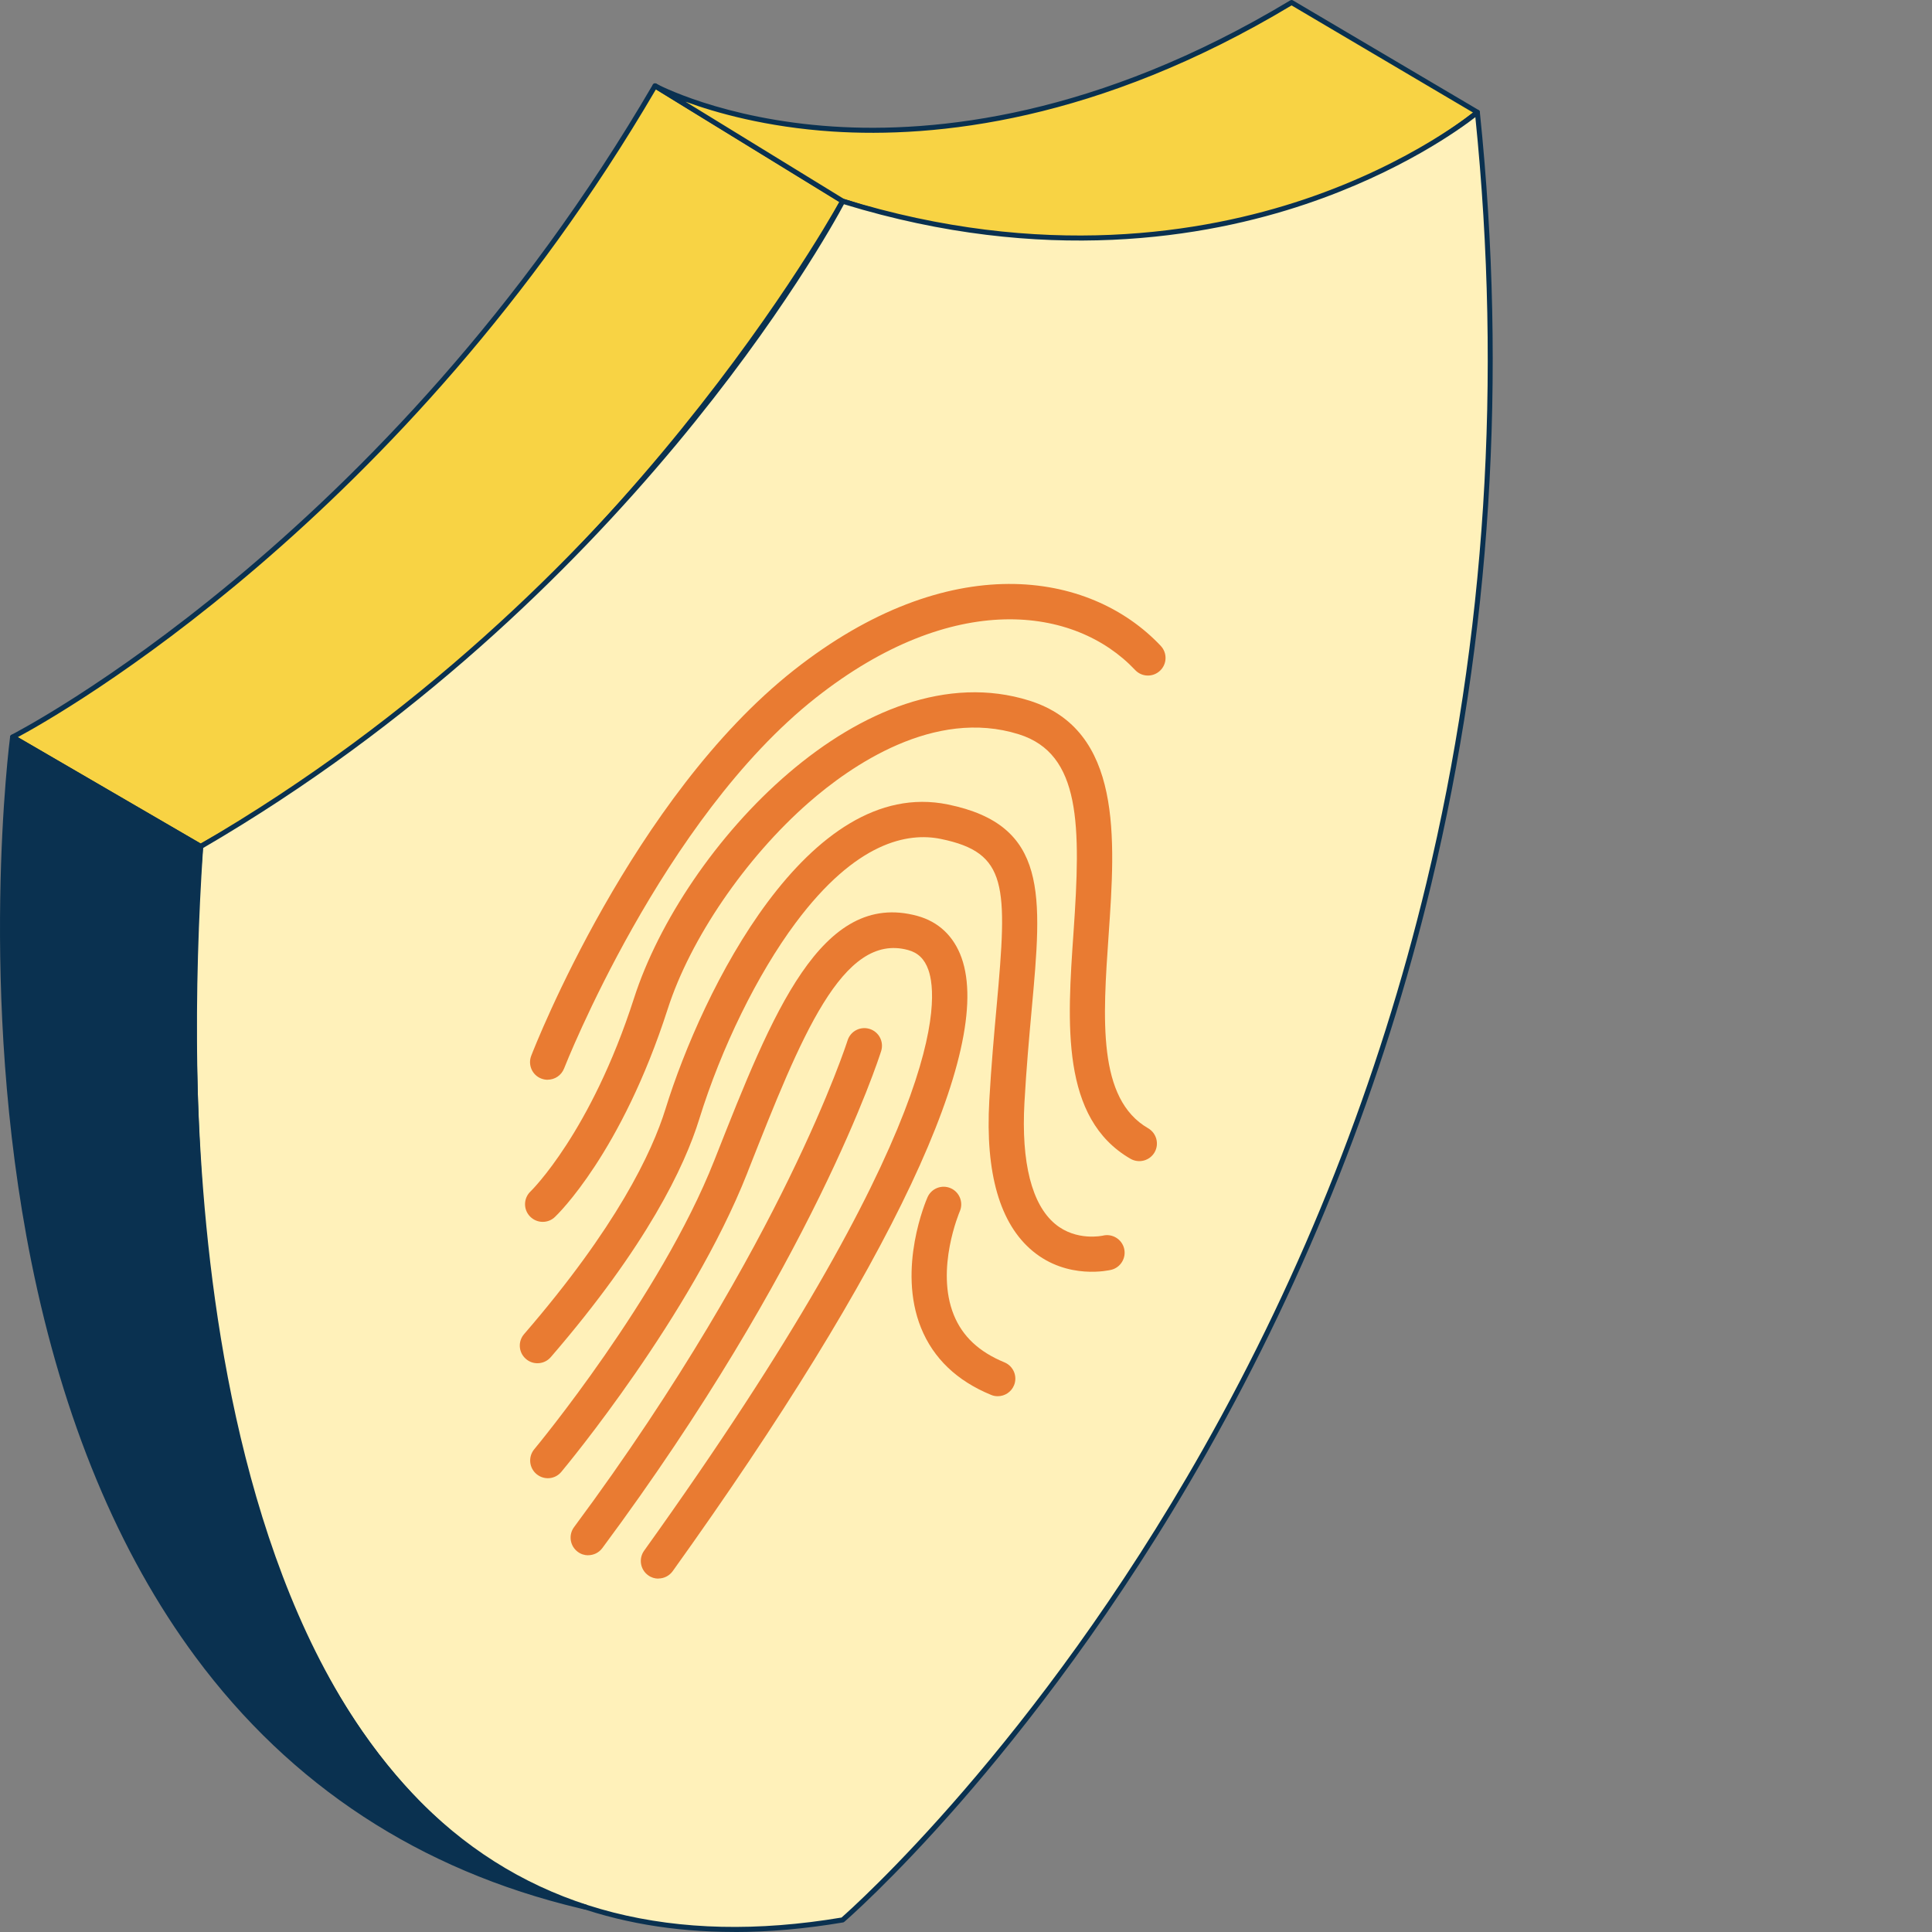 <svg width="56" height="56" viewBox="0 0 56 56" fill="none" xmlns="http://www.w3.org/2000/svg">
<rect x="0" y="0" width="56" height="56" fill="#808080" stroke="none"/>
<path d="M24.428 5.832C24.428 5.832 17.939 17.856 5.818 24.537L0.367 21.366C0.367 21.366 11.161 15.915 18.987 2.492L24.426 5.832H24.428Z" fill="#F8D344"/>
<path d="M5.817 24.606C5.803 24.606 5.791 24.603 5.78 24.596L0.328 21.425C0.305 21.411 0.291 21.386 0.293 21.359C0.293 21.332 0.31 21.308 0.334 21.297C0.441 21.243 11.2 15.701 18.924 2.45C18.934 2.433 18.951 2.421 18.97 2.416C18.988 2.411 19.009 2.416 19.026 2.425L24.465 5.764C24.498 5.784 24.509 5.827 24.49 5.86C24.424 5.98 17.851 17.981 5.852 24.594C5.84 24.601 5.828 24.603 5.817 24.603V24.606ZM0.516 21.366L5.817 24.449C17.315 18.095 23.808 6.784 24.328 5.854L19.012 2.59C11.706 15.084 1.712 20.724 0.517 21.366H0.516Z" fill="#0A3150"/>
<path d="M37.438 0.07L42.825 3.252C42.825 3.252 35.55 9.508 24.427 5.828L18.988 2.488C18.988 2.488 26.559 6.623 37.439 0.07H37.438Z" fill="#F8D344"/>
<path d="M31.366 7.055C29.292 7.055 26.951 6.742 24.404 5.899C24.399 5.898 24.394 5.896 24.389 5.893L18.949 2.553C18.916 2.533 18.904 2.489 18.924 2.453C18.944 2.42 18.988 2.406 19.022 2.426C19.04 2.437 20.944 3.458 24.146 3.667C27.101 3.86 31.799 3.384 37.4 0.01C37.424 -0.003 37.453 -0.003 37.474 0.01L42.861 3.191C42.882 3.203 42.895 3.225 42.897 3.247C42.898 3.271 42.89 3.294 42.871 3.309C42.853 3.325 41.006 4.895 37.82 5.992C36.18 6.556 33.986 7.057 31.366 7.057V7.055ZM24.458 5.763C30.178 7.653 34.852 6.856 37.766 5.854C40.558 4.893 42.312 3.569 42.696 3.262L37.437 0.157C31.818 3.532 27.098 4.007 24.127 3.812C22.201 3.685 20.741 3.266 19.869 2.947L24.458 5.764V5.763Z" fill="#0A3150"/>
<path d="M5.815 24.532C5.815 24.532 2.379 59.364 24.424 55.644C24.424 55.644 46.299 36.844 42.822 3.25C42.822 3.25 35.653 9.294 24.424 5.826C24.424 5.826 18.667 17.055 5.815 24.532Z" fill="#FFF1BA"/>
<path d="M21.277 55.999C17.774 55.999 14.81 54.885 12.435 52.669C9.962 50.361 6.809 45.518 5.837 35.56C5.256 29.61 5.739 24.582 5.743 24.531C5.744 24.508 5.758 24.487 5.778 24.476C18.463 17.097 24.301 5.912 24.359 5.801C24.376 5.769 24.411 5.753 24.445 5.763C30.224 7.548 34.898 6.756 37.803 5.779C40.951 4.719 42.756 3.216 42.774 3.201C42.794 3.184 42.823 3.179 42.848 3.189C42.874 3.199 42.891 3.222 42.894 3.249C43.688 10.92 43.214 18.45 41.485 25.633C40.102 31.379 37.916 36.914 34.991 42.087C32.388 46.689 29.666 50.147 27.843 52.236C25.867 54.501 24.487 55.694 24.472 55.706C24.462 55.714 24.45 55.721 24.436 55.723C23.339 55.908 22.285 56.001 21.277 56.001V55.999ZM5.884 24.584C5.842 25.052 5.428 29.881 5.982 35.548C6.516 41.019 8.086 48.411 12.535 52.563C15.553 55.381 19.543 56.395 24.392 55.581C24.716 55.298 30.027 50.568 34.868 42.008C37.787 36.847 39.967 31.325 41.345 25.593C43.059 18.47 43.538 11.002 42.764 3.396C42.333 3.731 40.601 4.988 37.859 5.913C34.942 6.898 30.255 7.695 24.462 5.92C24.005 6.776 18.129 17.446 5.884 24.582V24.584Z" fill="#0A3150"/>
<path d="M0.367 21.367C0.367 21.367 -3.536 50.548 16.974 55.28C16.974 55.28 3.931 52.966 5.818 24.538L0.367 21.367Z" fill="#0A3150"/>
<path d="M16.973 55.349C16.973 55.349 16.965 55.349 16.959 55.349C16.956 55.349 16.897 55.338 16.794 55.311C12.172 54.209 8.43 51.759 5.666 48.026C3.432 45.009 1.83 41.152 0.906 36.562C-0.666 28.753 0.283 21.428 0.293 21.356C0.296 21.332 0.311 21.311 0.333 21.3C0.355 21.29 0.381 21.29 0.402 21.302L5.853 24.473C5.877 24.487 5.892 24.514 5.889 24.541C5.351 32.627 5.757 43.698 10.737 50.512C13.328 54.057 16.124 54.984 16.821 55.168C16.877 55.181 16.932 55.194 16.99 55.206C17.029 55.215 17.052 55.254 17.045 55.292C17.039 55.326 17.008 55.351 16.975 55.351L16.973 55.349ZM0.424 21.482C0.313 22.423 -0.413 29.269 1.049 36.535C1.969 41.103 3.563 44.94 5.784 47.939C8.238 51.252 11.47 53.547 15.406 54.777C14.162 54.17 12.348 52.96 10.625 50.608C8.863 48.2 7.538 45.084 6.689 41.345C5.631 36.688 5.311 31.045 5.737 24.573L0.421 21.481L0.424 21.482Z" fill="#0A3150"/>
<path d="M15.874 31.298C15.814 31.298 15.751 31.286 15.689 31.263C15.426 31.162 15.296 30.865 15.398 30.602C15.515 30.297 18.34 23.109 23.012 19.424C27.488 15.894 31.577 16.527 33.645 18.721C33.839 18.927 33.828 19.25 33.623 19.442C33.417 19.636 33.094 19.626 32.902 19.42C31.154 17.565 27.614 17.095 23.646 20.226C19.194 23.737 16.378 30.899 16.35 30.971C16.27 31.173 16.078 31.296 15.873 31.296L15.874 31.298Z" fill="#E97B32"/>
<path d="M15.729 35.416C15.595 35.416 15.46 35.362 15.359 35.256C15.165 35.052 15.173 34.729 15.377 34.535C15.403 34.511 17.128 32.82 18.378 28.932C19.8 24.513 25.095 18.819 29.837 20.308C32.544 21.161 32.327 24.31 32.135 27.089C31.965 29.537 31.805 31.851 33.279 32.703C33.523 32.845 33.606 33.157 33.466 33.401C33.324 33.645 33.013 33.728 32.768 33.588C30.743 32.417 30.933 29.672 31.117 27.02C31.331 23.924 31.338 21.852 29.532 21.284C27.08 20.514 24.66 22.196 23.437 23.267C21.61 24.866 20.006 27.214 19.354 29.246C18.013 33.415 16.163 35.202 16.083 35.276C15.984 35.371 15.857 35.416 15.733 35.416H15.729Z" fill="#E97B32"/>
<path d="M15.577 39.514C15.459 39.514 15.34 39.474 15.244 39.389C15.03 39.206 15.006 38.882 15.191 38.67C17.867 35.573 18.897 33.409 19.291 32.139C20.349 28.725 23.419 22.485 27.474 23.318C30.392 23.914 30.208 25.93 29.903 29.269C29.831 30.063 29.75 30.961 29.694 31.96C29.598 33.699 29.907 34.916 30.586 35.479C31.199 35.987 31.957 35.817 31.964 35.816C32.237 35.748 32.515 35.915 32.583 36.188C32.65 36.461 32.483 36.739 32.21 36.806C32.16 36.818 30.95 37.106 29.934 36.264C28.982 35.475 28.557 34.008 28.675 31.903C28.732 30.885 28.815 29.977 28.887 29.175C29.207 25.653 29.212 24.715 27.27 24.317C26.321 24.123 24.821 24.388 23.06 26.752C21.955 28.236 20.91 30.363 20.267 32.441C19.845 33.804 18.755 36.105 15.965 39.337C15.864 39.454 15.722 39.514 15.579 39.514H15.577Z" fill="#E97B32"/>
<path d="M19.084 45.757C18.981 45.757 18.877 45.727 18.788 45.661C18.558 45.497 18.506 45.177 18.67 44.948C27.492 32.636 27.208 28.947 26.909 28.11C26.798 27.798 26.611 27.616 26.321 27.537C24.416 27.018 23.218 30.054 21.699 33.899L21.654 34.016C20.026 38.137 16.422 42.481 16.27 42.663C16.09 42.881 15.768 42.909 15.551 42.727C15.335 42.547 15.305 42.225 15.485 42.008C15.522 41.964 19.138 37.606 20.703 33.638L20.749 33.522C22.387 29.372 23.802 25.788 26.589 26.548C27.204 26.716 27.648 27.136 27.872 27.764C28.805 30.39 25.831 36.703 19.499 45.54C19.399 45.679 19.243 45.754 19.082 45.754L19.084 45.757Z" fill="#E97B32"/>
<path d="M28.92 40.47C28.856 40.47 28.79 40.459 28.726 40.431C27.737 40.025 27.054 39.372 26.697 38.49C25.998 36.76 26.847 34.787 26.884 34.704C26.997 34.446 27.299 34.328 27.556 34.441C27.814 34.554 27.932 34.856 27.819 35.114C27.813 35.13 27.107 36.783 27.646 38.113C27.898 38.736 28.379 39.186 29.113 39.488C29.375 39.596 29.499 39.894 29.392 40.154C29.311 40.351 29.12 40.47 28.92 40.47Z" fill="#E97B32"/>
<path d="M17.048 45.081C16.942 45.081 16.836 45.048 16.745 44.979C16.519 44.811 16.472 44.491 16.639 44.265C19.759 40.061 21.75 36.45 22.868 34.16C24.081 31.68 24.563 30.173 24.567 30.158C24.651 29.888 24.939 29.74 25.207 29.824C25.477 29.909 25.625 30.195 25.541 30.465C25.462 30.714 23.542 36.677 17.458 44.873C17.358 45.008 17.203 45.079 17.047 45.079L17.048 45.081Z" fill="#E97B32"/>
</svg>
